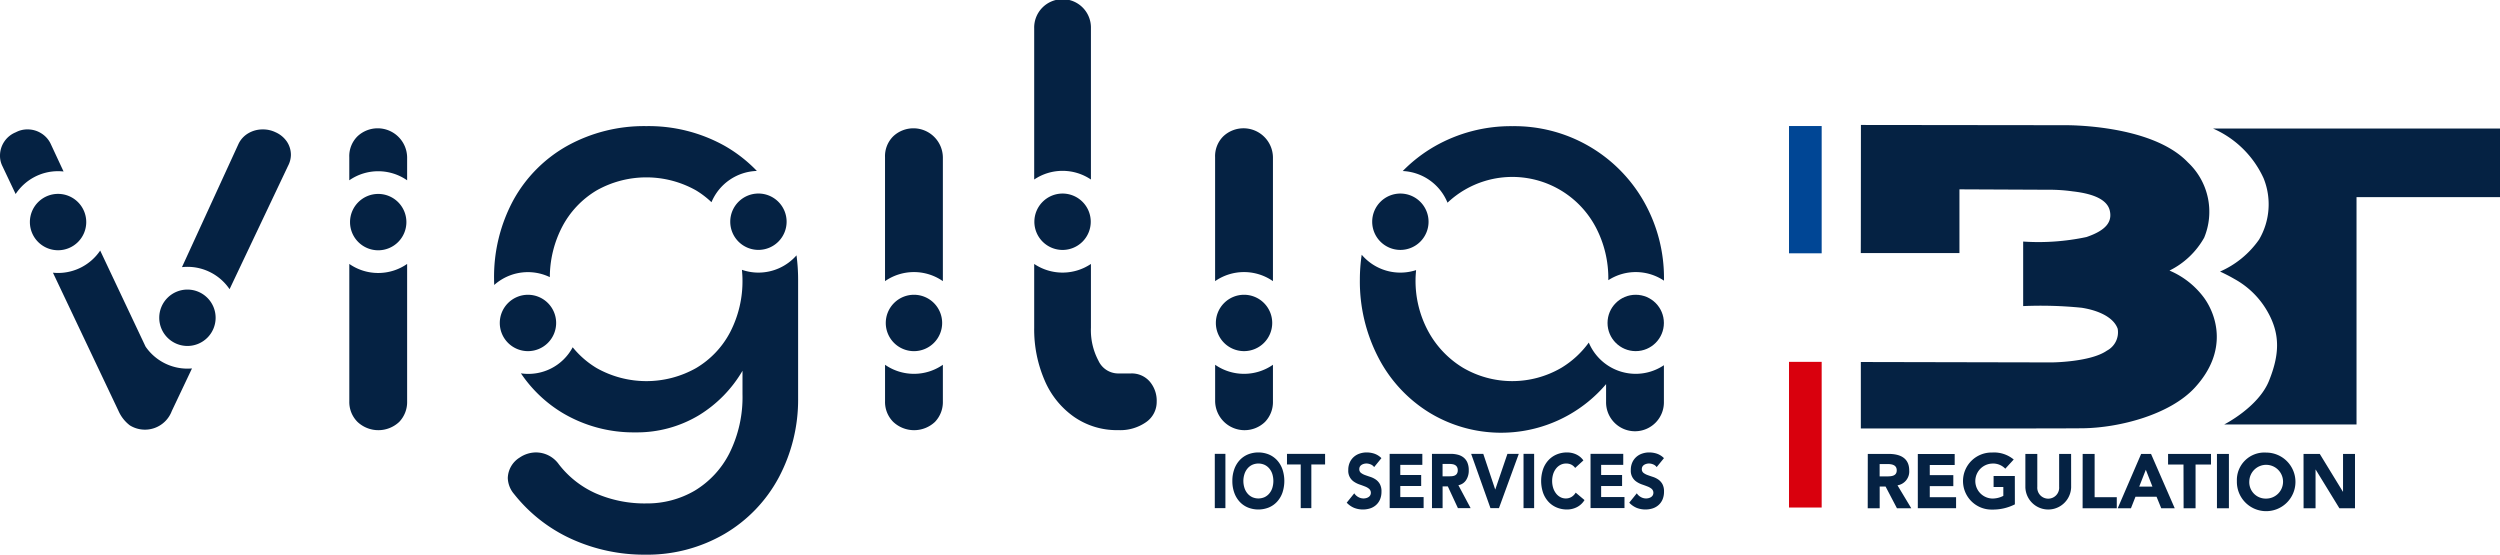 <svg xmlns="http://www.w3.org/2000/svg" width="226.771" height="50.311" viewBox="0 0 226.771 50.311">
  <g id="logo-bt-vigilia" transform="translate(-142.482 -37.672)">
    <g id="Groupe_153" data-name="Groupe 153">
      <path id="Tracé_1499" data-name="Tracé 1499" d="M252.674,78.839h.963v4.925h-.963Z" fill="#052243"/>
      <path id="Tracé_1500" data-name="Tracé 1500" d="M254.267,81.3a3.077,3.077,0,0,1,.176-1.071,2.379,2.379,0,0,1,.49-.818,2.158,2.158,0,0,1,.747-.518,2.555,2.555,0,0,1,1.889,0,2.154,2.154,0,0,1,.746.518,2.381,2.381,0,0,1,.491.818,3.35,3.35,0,0,1,0,2.143,2.386,2.386,0,0,1-.491.817,2.128,2.128,0,0,1-.746.518,2.555,2.555,0,0,1-1.889,0,2.132,2.132,0,0,1-.747-.518,2.384,2.384,0,0,1-.49-.817A3.083,3.083,0,0,1,254.267,81.3Zm1,0a2.041,2.041,0,0,0,.1.637,1.5,1.5,0,0,0,.275.5,1.26,1.26,0,0,0,.429.331,1.381,1.381,0,0,0,1.117,0,1.256,1.256,0,0,0,.428-.331,1.47,1.47,0,0,0,.275-.5,2.148,2.148,0,0,0,0-1.27,1.461,1.461,0,0,0-.275-.5,1.256,1.256,0,0,0-.428-.331,1.381,1.381,0,0,0-1.117,0,1.26,1.26,0,0,0-.429.331,1.5,1.5,0,0,0-.275.5A2.048,2.048,0,0,0,255.266,81.3Z" fill="#052243"/>
      <path id="Tracé_1501" data-name="Tracé 1501" d="M260.468,79.8h-1.246v-.96h3.456v.96h-1.247v3.965h-.963Z" fill="#052243"/>
      <path id="Tracé_1502" data-name="Tracé 1502" d="M267.127,80.042a.689.689,0,0,0-.318-.247,1.032,1.032,0,0,0-.379-.08.86.86,0,0,0-.216.028.788.788,0,0,0-.21.086.493.493,0,0,0-.161.157.435.435,0,0,0-.061.237.411.411,0,0,0,.148.341,1.325,1.325,0,0,0,.373.2q.227.084.484.167a1.9,1.9,0,0,1,.485.237,1.239,1.239,0,0,1,.374.411,1.383,1.383,0,0,1,.148.688,1.764,1.764,0,0,1-.136.717,1.425,1.425,0,0,1-.368.507,1.5,1.5,0,0,1-.536.3,2.2,2.2,0,0,1-1.435-.049,1.951,1.951,0,0,1-.679-.473l.685-.849a1.025,1.025,0,0,0,.374.344.956.956,0,0,0,.465.122.932.932,0,0,0,.238-.031.727.727,0,0,0,.216-.094.491.491,0,0,0,.154-.16.48.48,0,0,0-.093-.581,1.321,1.321,0,0,0-.379-.219c-.152-.06-.317-.121-.494-.181a2.1,2.1,0,0,1-.493-.243,1.174,1.174,0,0,1-.531-1.065,1.627,1.627,0,0,1,.139-.7,1.468,1.468,0,0,1,.37-.5,1.532,1.532,0,0,1,.534-.3,1.963,1.963,0,0,1,.623-.1,2.221,2.221,0,0,1,.716.118,1.633,1.633,0,0,1,.624.4Z" fill="#052243"/>
      <path id="Tracé_1503" data-name="Tracé 1503" d="M268.534,78.839H271.5v1H269.5v.919h1.895v1H269.5v1h2.116v1h-3.079Z" fill="#052243"/>
      <path id="Tracé_1504" data-name="Tracé 1504" d="M272.373,78.839h1.691a2.65,2.65,0,0,1,.632.073,1.412,1.412,0,0,1,.524.243,1.178,1.178,0,0,1,.359.459,1.735,1.735,0,0,1,.132.72,1.571,1.571,0,0,1-.241.887,1.066,1.066,0,0,1-.7.463l1.11,2.08h-1.153l-.914-1.969h-.475v1.969h-.962Zm.962,2.038h.568c.086,0,.178,0,.275-.01a.826.826,0,0,0,.262-.063.457.457,0,0,0,.194-.164.546.546,0,0,0,.078-.313.563.563,0,0,0-.069-.3.462.462,0,0,0-.173-.17.667.667,0,0,0-.24-.08,1.746,1.746,0,0,0-.266-.022h-.629Z" fill="#052243"/>
      <path id="Tracé_1505" data-name="Tracé 1505" d="M275.927,78.839h1.1l1.08,3.228h.012l1.1-3.228h1.031l-1.8,4.925h-.771Z" fill="#052243"/>
      <path id="Tracé_1506" data-name="Tracé 1506" d="M280.679,78.839h.962v4.925h-.962Z" fill="#052243"/>
      <path id="Tracé_1507" data-name="Tracé 1507" d="M285.362,80.118a.969.969,0,0,0-.348-.3,1.059,1.059,0,0,0-.479-.1,1.089,1.089,0,0,0-.5.118,1.23,1.23,0,0,0-.4.331,1.589,1.589,0,0,0-.265.5,2.148,2.148,0,0,0,0,1.27,1.637,1.637,0,0,0,.262.5,1.211,1.211,0,0,0,.392.331,1.025,1.025,0,0,0,.484.118.985.985,0,0,0,.525-.139,1.109,1.109,0,0,0,.377-.389l.8.674a1.732,1.732,0,0,1-.7.648,1.984,1.984,0,0,1-.876.208,2.414,2.414,0,0,1-.944-.181,2.131,2.131,0,0,1-.747-.518,2.385,2.385,0,0,1-.491-.817,3.367,3.367,0,0,1,0-2.143,2.38,2.38,0,0,1,.491-.818,2.158,2.158,0,0,1,.747-.518,2.432,2.432,0,0,1,.944-.181,2.11,2.11,0,0,1,.386.038,1.968,1.968,0,0,1,.394.122,1.72,1.72,0,0,1,.374.223,1.589,1.589,0,0,1,.321.341Z" fill="#052243"/>
      <path id="Tracé_1508" data-name="Tracé 1508" d="M286.757,78.839h2.968v1h-2.006v.919h1.9v1h-1.9v1h2.117v1h-3.079Z" fill="#052243"/>
      <path id="Tracé_1509" data-name="Tracé 1509" d="M292.755,80.042a.689.689,0,0,0-.318-.247,1.033,1.033,0,0,0-.38-.08.858.858,0,0,0-.215.028.787.787,0,0,0-.21.086.493.493,0,0,0-.161.157.435.435,0,0,0-.061.237.411.411,0,0,0,.148.341,1.324,1.324,0,0,0,.373.2q.227.084.484.167a1.9,1.9,0,0,1,.485.237,1.239,1.239,0,0,1,.374.411,1.383,1.383,0,0,1,.148.688,1.764,1.764,0,0,1-.136.717,1.425,1.425,0,0,1-.368.507,1.5,1.5,0,0,1-.536.3,2.2,2.2,0,0,1-1.435-.049,1.951,1.951,0,0,1-.679-.473l.685-.849a1.025,1.025,0,0,0,.374.344.956.956,0,0,0,.465.122.932.932,0,0,0,.238-.031.726.726,0,0,0,.216-.094.491.491,0,0,0,.154-.16.48.48,0,0,0-.093-.581,1.321,1.321,0,0,0-.379-.219c-.152-.06-.317-.121-.494-.181a2.075,2.075,0,0,1-.493-.243,1.173,1.173,0,0,1-.531-1.065,1.627,1.627,0,0,1,.139-.7,1.468,1.468,0,0,1,.37-.5,1.532,1.532,0,0,1,.534-.3,1.964,1.964,0,0,1,.623-.1,2.221,2.221,0,0,1,.716.118,1.633,1.633,0,0,1,.624.4Z" fill="#052243"/>
    </g>
    <g id="Groupe_154" data-name="Groupe 154">
      <path id="Tracé_1510" data-name="Tracé 1510" d="M238.865,53.17a4.589,4.589,0,0,1,2.573.786V40.244a2.574,2.574,0,1,0-5.146,0V53.956A4.588,4.588,0,0,1,238.865,53.17Z" fill="#052243"/>
      <path id="Tracé_1511" data-name="Tracé 1511" d="M236.308,57.785a2.557,2.557,0,1,0,2.557-2.556A2.56,2.56,0,0,0,236.308,57.785Z" fill="#052243"/>
      <path id="Tracé_1512" data-name="Tracé 1512" d="M246.763,72.271a2.158,2.158,0,0,0-1.68-.725h-1.244a1.978,1.978,0,0,1-1.717-1.152,5.892,5.892,0,0,1-.684-2.991v-5.79a4.607,4.607,0,0,1-5.146,0V67.4a11.66,11.66,0,0,0,.952,4.786,7.73,7.73,0,0,0,2.692,3.319,6.805,6.805,0,0,0,3.9,1.184h.1a4.1,4.1,0,0,0,2.488-.714,2.224,2.224,0,0,0,.98-1.859A2.682,2.682,0,0,0,246.763,72.271Z" fill="#052243"/>
    </g>
    <g id="Groupe_155" data-name="Groupe 155">
      <path id="Tracé_1513" data-name="Tracé 1513" d="M255.327,62.352a4.584,4.584,0,0,1,2.622.822V51.934a2.671,2.671,0,0,0-4.5-1.9,2.534,2.534,0,0,0-.747,1.9v11.24A4.584,4.584,0,0,1,255.327,62.352Z" fill="#052243"/>
      <path id="Tracé_1514" data-name="Tracé 1514" d="M252.771,66.967a2.556,2.556,0,1,0,2.556-2.557A2.559,2.559,0,0,0,252.771,66.967Z" fill="#052243"/>
      <path id="Tracé_1515" data-name="Tracé 1515" d="M255.327,71.581a4.584,4.584,0,0,1-2.622-.822v3.31a2.67,2.67,0,0,0,4.524,1.875,2.6,2.6,0,0,0,.72-1.875v-3.31A4.584,4.584,0,0,1,255.327,71.581Z" fill="#052243"/>
    </g>
    <g id="Groupe_156" data-name="Groupe 156">
      <path id="Tracé_1516" data-name="Tracé 1516" d="M273.784,56.058a8.561,8.561,0,0,1,13.452,2.234,9.929,9.929,0,0,1,1.134,4.734c0,.021,0,.04,0,.061a4.589,4.589,0,0,1,5.049.044v-.1a14.02,14.02,0,0,0-1.826-7.081,13.507,13.507,0,0,0-11.938-6.833,13.927,13.927,0,0,0-7.032,1.827,13.381,13.381,0,0,0-2.9,2.242A4.615,4.615,0,0,1,273.784,56.058Z" fill="#052243"/>
      <circle id="Ellipse_14" data-name="Ellipse 14" cx="2.556" cy="2.556" r="2.556" transform="translate(288.299 64.41)" fill="#052243"/>
      <path id="Tracé_1517" data-name="Tracé 1517" d="M290.855,71.581a4.619,4.619,0,0,1-4.256-2.835,8.472,8.472,0,0,1-2.49,2.29h0a8.839,8.839,0,0,1-8.914,0,8.731,8.731,0,0,1-3.153-3.3,9.6,9.6,0,0,1-1.158-4.709c0-.291.027-.571.049-.854A4.6,4.6,0,0,1,266,60.779a15.482,15.482,0,0,0-.167,2.247,14.988,14.988,0,0,0,1.677,7.079,12.706,12.706,0,0,0,4.607,4.982,12.5,12.5,0,0,0,16.05-2.571v1.6a2.623,2.623,0,1,0,5.245,0V70.8A4.587,4.587,0,0,1,290.855,71.581Z" fill="#052243"/>
    </g>
    <g id="Groupe_157" data-name="Groupe 157">
      <path id="Tracé_1518" data-name="Tracé 1518" d="M176.789,53.205a4.589,4.589,0,0,1,2.623.822V51.934a2.672,2.672,0,0,0-4.5-1.9,2.534,2.534,0,0,0-.747,1.9v2.093A4.584,4.584,0,0,1,176.789,53.205Z" fill="#052243"/>
      <path id="Tracé_1519" data-name="Tracé 1519" d="M174.233,57.82a2.556,2.556,0,1,0,2.556-2.557A2.559,2.559,0,0,0,174.233,57.82Z" fill="#052243"/>
      <path id="Tracé_1520" data-name="Tracé 1520" d="M176.789,62.434a4.584,4.584,0,0,1-2.622-.822V74.069a2.551,2.551,0,0,0,.746,1.876h0a2.761,2.761,0,0,0,3.778,0,2.6,2.6,0,0,0,.721-1.875V61.612A4.589,4.589,0,0,1,176.789,62.434Z" fill="#052243"/>
    </g>
    <path id="Tracé_1521" data-name="Tracé 1521" d="M147.748,53.2a4.77,4.77,0,0,1,.5.028L147.071,50.7a2.265,2.265,0,0,0-.879-.955,2.309,2.309,0,0,0-1.187-.335,2.207,2.207,0,0,0-1.083.258,2.285,2.285,0,0,0-1.44,2.115,2.068,2.068,0,0,0,.207.933l1.212,2.556A4.611,4.611,0,0,1,147.748,53.2Z" fill="#052243"/>
    <g id="Groupe_158" data-name="Groupe 158">
      <path id="Tracé_1522" data-name="Tracé 1522" d="M190.372,62.357a4.583,4.583,0,0,1,1.984.454,9.957,9.957,0,0,1,1.122-4.569,8.347,8.347,0,0,1,3.126-3.3,9.192,9.192,0,0,1,9.015,0,8.082,8.082,0,0,1,1.4,1.072,4.616,4.616,0,0,1,4.118-2.836,12.909,12.909,0,0,0-2.943-2.289,14.149,14.149,0,0,0-7.081-1.777,14.388,14.388,0,0,0-7.155,1.777,12.614,12.614,0,0,0-4.907,4.933,14.631,14.631,0,0,0-1.752,7.2c0,.17.008.335.013.5A4.588,4.588,0,0,1,190.372,62.357Z" fill="#052243"/>
      <path id="Tracé_1523" data-name="Tracé 1523" d="M211.277,62.4a4.571,4.571,0,0,1-1.494-.253c.022.291.048.58.048.88a10.051,10.051,0,0,1-1.11,4.76,8.192,8.192,0,0,1-3.1,3.274h0a9.186,9.186,0,0,1-9.015,0,8.262,8.262,0,0,1-2.176-1.889,4.555,4.555,0,0,1-4.695,2.365,12.037,12.037,0,0,0,3.749,3.576,12.59,12.59,0,0,0,6.636,1.779,10.918,10.918,0,0,0,5.764-1.555,11.577,11.577,0,0,0,3.949-4.032v2.118a11.389,11.389,0,0,1-1.184,5.357,8.373,8.373,0,0,1-3.151,3.4,8.541,8.541,0,0,1-4.384,1.157,11.1,11.1,0,0,1-4.591-.913,8.706,8.706,0,0,1-3.349-2.635,2.549,2.549,0,0,0-2.108-1.078,2.662,2.662,0,0,0-1.442.463,2.258,2.258,0,0,0-1.081,1.861,2.343,2.343,0,0,0,.566,1.446,14.063,14.063,0,0,0,5.205,4.078,15.914,15.914,0,0,0,6.7,1.426,13.914,13.914,0,0,0,7.181-1.878,13.08,13.08,0,0,0,4.932-5.13,15.024,15.024,0,0,0,1.751-7.2V63.026a16.673,16.673,0,0,0-.146-2.192A4.6,4.6,0,0,1,211.277,62.4Z" fill="#052243"/>
    </g>
    <g id="Groupe_159" data-name="Groupe 159">
      <path id="Tracé_1524" data-name="Tracé 1524" d="M225.386,62.352a4.586,4.586,0,0,1,2.622.822V51.934a2.672,2.672,0,0,0-4.5-1.9,2.534,2.534,0,0,0-.747,1.9v11.24A4.589,4.589,0,0,1,225.386,62.352Z" fill="#052243"/>
      <path id="Tracé_1525" data-name="Tracé 1525" d="M222.829,66.967a2.557,2.557,0,1,0,2.557-2.557A2.56,2.56,0,0,0,222.829,66.967Z" fill="#052243"/>
      <path id="Tracé_1526" data-name="Tracé 1526" d="M208.722,57.783a2.556,2.556,0,1,0,2.556-2.556A2.558,2.558,0,0,0,208.722,57.783Z" fill="#052243"/>
      <path id="Tracé_1527" data-name="Tracé 1527" d="M225.386,71.581a4.589,4.589,0,0,1-2.623-.822v3.31a2.551,2.551,0,0,0,.746,1.876h0a2.762,2.762,0,0,0,3.779,0,2.6,2.6,0,0,0,.72-1.875v-3.31A4.586,4.586,0,0,1,225.386,71.581Z" fill="#052243"/>
    </g>
    <path id="Tracé_1528" data-name="Tracé 1528" d="M269.508,55.229a2.556,2.556,0,1,0,2.556,2.556A2.559,2.559,0,0,0,269.508,55.229Z" fill="#052243"/>
    <path id="Tracé_1529" data-name="Tracé 1529" d="M187.817,66.967a2.556,2.556,0,1,0,2.556-2.556A2.558,2.558,0,0,0,187.817,66.967Z" fill="#052243"/>
    <g id="Groupe_160" data-name="Groupe 160">
      <path id="Tracé_1530" data-name="Tracé 1530" d="M159.485,71.11a4.611,4.611,0,0,1-3.8-2h0L151.57,60.4a4.612,4.612,0,0,1-3.822,2.032c-.156,0-.311-.009-.464-.024l5.951,12.547a3.349,3.349,0,0,0,1.023,1.3,2.6,2.6,0,0,0,3.807-1.3l1.832-3.863C159.761,71.1,159.624,71.11,159.485,71.11Z" fill="#052243"/>
      <path id="Tracé_1531" data-name="Tracé 1531" d="M168.505,50.518a2.431,2.431,0,0,0-1.028-.849,2.616,2.616,0,0,0-1.183-.258,2.537,2.537,0,0,0-1.261.334,2.228,2.228,0,0,0-.906.959l-5.139,11.2a4.8,4.8,0,0,1,.5-.028,4.613,4.613,0,0,1,3.818,2.027l5.306-11.189a2.212,2.212,0,0,0,.258-.983A2.166,2.166,0,0,0,168.505,50.518Z" fill="#052243"/>
    </g>
    <path id="Tracé_1532" data-name="Tracé 1532" d="M147.748,55.259a2.556,2.556,0,1,0,2.557,2.556A2.559,2.559,0,0,0,147.748,55.259Z" fill="#052243"/>
    <path id="Tracé_1533" data-name="Tracé 1533" d="M159.485,63.939a2.557,2.557,0,1,0,2.556,2.556A2.558,2.558,0,0,0,159.485,63.939Z" fill="#052243"/>
    <g id="Groupe_161" data-name="Groupe 161">
      <path id="Tracé_1534" data-name="Tracé 1534" d="M311.275,59.307l.008-10.3,18.443.022s7.883-.134,11.216,3.371a6.136,6.136,0,0,1,1.477,6.831,7.334,7.334,0,0,1-3.147,2.984,7.556,7.556,0,0,1,3.162,2.505c1.084,1.525,2.208,4.759-.85,8.1-2.245,2.454-6.829,3.66-10.188,3.7-2.55.03-20.121.015-20.121.015V70.509l17.317.037s3.506-.022,5-1.066a1.881,1.881,0,0,0,.983-1.984c-.379-1.077-1.819-1.686-3.281-1.91A37.158,37.158,0,0,0,326,65.437V59.583a20.854,20.854,0,0,0,5.742-.41c1.865-.634,2.315-1.432,2.126-2.349-.2-.994-1.379-1.567-3.356-1.791a14.887,14.887,0,0,0-2.237-.149l-8.055-.037v5.78h-8.95" fill="#052243"/>
      <path id="Tracé_1535" data-name="Tracé 1535" d="M343.225,49.328h26.028v6.227H356.239V76.177H344.232s3.1-1.566,4.064-3.953,1.007-4.176-.037-6.116a7.709,7.709,0,0,0-3.1-3.132c-.634-.372-1.3-.671-1.3-.671A8.455,8.455,0,0,0,347.4,59.4a6.309,6.309,0,0,0,.41-5.556,9,9,0,0,0-4.586-4.512" fill="#052243"/>
    </g>
    <g id="Groupe_162" data-name="Groupe 162">
      <path id="Tracé_1536" data-name="Tracé 1536" d="M351.436,83.774h1.086V80.269h.014l2.148,3.505H356.1V78.85h-1.085v3.422H355l-2.093-3.422h-1.475Zm-4.923-2.461a1.531,1.531,0,1,1,1.53,1.585,1.486,1.486,0,0,1-1.53-1.585m-1.127,0a2.657,2.657,0,1,0,2.657-2.588,2.494,2.494,0,0,0-2.657,2.588m-1.808,2.461h1.085V78.85h-1.085Zm-3.025,0h1.085V79.81h1.4v-.96h-3.894v.96h1.4Zm-2.826-1.961h-1.2l.6-1.53Zm-3.15,1.961h1.2l.411-1.043H338.1l.424,1.043h1.224L337.6,78.85h-.9Zm-3.185,0h3.1v-1h-2.01V78.85h-1.085Zm-1.043-4.924h-1.085v2.984a.994.994,0,1,1-1.982,0V78.85H326.2v3.026a2.077,2.077,0,0,0,4.152,0Zm-5.105,2h-1.926v1h.883v.8a2.128,2.128,0,0,1-1.023.243,1.587,1.587,0,0,1,0-3.171,1.515,1.515,0,0,1,1.2.466l.765-.835a2.789,2.789,0,0,0-1.961-.633,2.588,2.588,0,1,0,0,5.175,4.414,4.414,0,0,0,2.066-.474Zm-8.8,2.921h3.471v-1h-2.386v-1h2.136v-1h-2.136v-.918h2.26v-1h-3.345Zm-3.463-4.006h.709c.4,0,.842.077.842.571,0,.535-.515.549-.911.549h-.64ZM311.9,83.774h1.085V81.806h.535l1.03,1.968h1.3L314.6,81.695a1.267,1.267,0,0,0,1.064-1.349c0-1.148-.849-1.5-1.858-1.5h-1.9Z" fill="#052243"/>
    </g>
    <rect id="Rectangle_801" data-name="Rectangle 801" width="2.963" height="13.214" transform="translate(304.76 70.495)" fill="#d9000d"/>
    <rect id="Rectangle_802" data-name="Rectangle 802" width="2.963" height="11.545" transform="translate(304.76 49.104)" fill="#004695"/>
  </g>
</svg>
